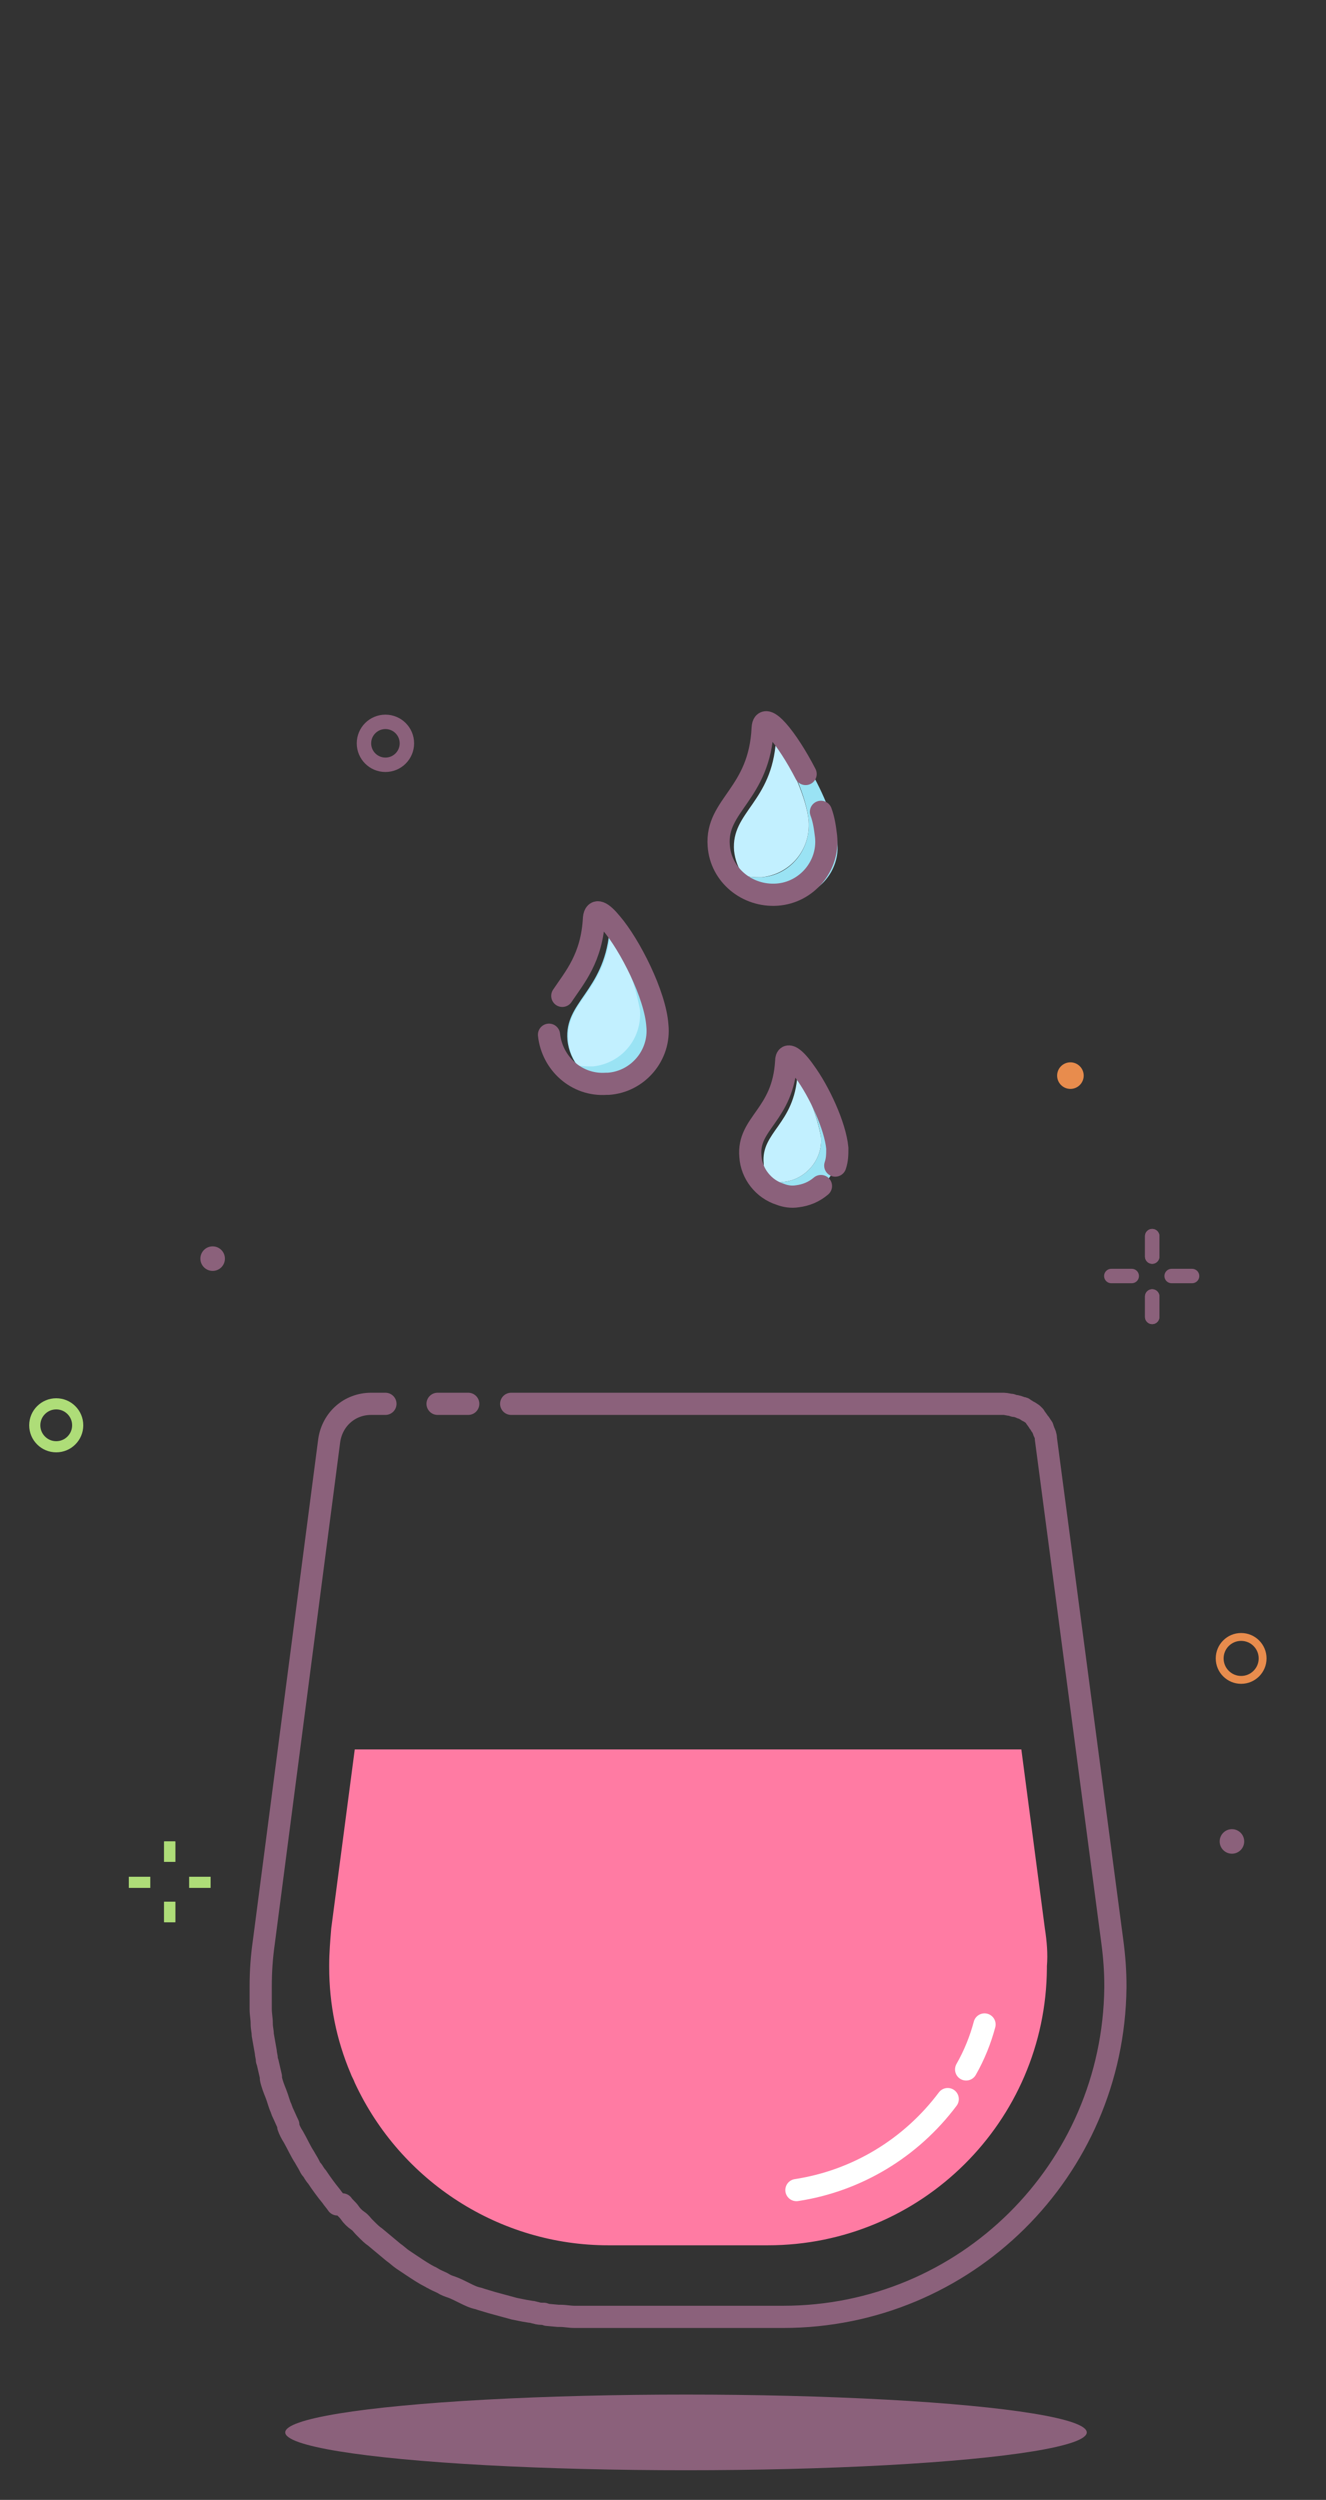 <svg xml:space="preserve" style="enable-background:new 0 0 129.7 244.5;" viewBox="0 0 129.7 244.5" y="0px" x="0px" xmlns:xlink="http://www.w3.org/1999/xlink" xmlns="http://www.w3.org/2000/svg" id="Layer_1" version="1.1">
<rect x="0" y="0" width="129.7" height="244.5" fill="#333333" stroke="none"/>
<style type="text/css">
	.st0{fill:#FF7BA3;}
	.st1{fill:none;stroke:#FFFFFF;stroke-width:2.17;stroke-linecap:round;stroke-linejoin:round;}
	.st2{fill:none;stroke:#8B617B;stroke-width:2.17;stroke-linecap:round;stroke-linejoin:round;}
	.st3{fill:#8B617B;}
	.st4{fill:none;stroke:#E88C4D;stroke-width:0.77;stroke-miterlimit:10;}
	.st5{fill:none;stroke:#8B617B;stroke-width:1.41;stroke-linecap:round;stroke-linejoin:round;}
	.st6{fill:#E88C4D;}
	.st7{fill:none;stroke:#AEDD78;stroke-width:1.09;stroke-miterlimit:10;}
	.st8{fill:#9AE3F4;}
	.st9{fill:#C2F0FF;}
	.st10{opacity:0.32;}
	.st11{fill:none;stroke:#8B617B;stroke-width:2.26;stroke-linecap:round;stroke-linejoin:round;}
	.st12{opacity:0.15;fill:url(#SVGID_1_);enable-background:new    ;}
	.st13{fill:none;stroke:#FFFFFF;stroke-width:2.26;stroke-linecap:round;stroke-linejoin:round;}
	.st14{fill:none;stroke:#8B617B;stroke-width:1.47;stroke-linecap:round;stroke-linejoin:round;}
	.st15{fill:none;stroke:#AEDD78;stroke-width:1.13;stroke-miterlimit:10;}
	.st16{fill:none;stroke:#E88C4D;stroke-width:0.8;stroke-miterlimit:10;}
	.st17{fill:#5FCBFC;}
</style>
<g id="Layer_2_1_">
	<g id="Desktop">
		<path d="M102.4,192.3v0.2c-0.1,15-12.3,27.1-27.3,27.1H59.5c-10.6,0-20.3-6.2-24.8-15.9c-0.1-0.3-0.3-0.6-0.4-0.9
			c-1.4-3.3-2.1-6.8-2.1-10.4v-0.2c0-1.2,0.1-2.4,0.2-3.6l2.3-17.5h65.2l2.3,17.5C102.4,189.9,102.5,191.1,102.4,192.3z" class="st0"></path>
		<path d="M92.7,205.3c-3.6,4.8-8.9,8-14.8,8.9" class="st1"></path>
		<path d="M96.3,198c-0.4,1.5-1,3-1.8,4.4" class="st1"></path>
		<path d="M37.7,137.3h-1.4c-2.1,0-3.8,1.5-4.1,3.6L25.8,190c-0.2,1.4-0.3,2.8-0.3,4.3v0.3c0,0.4,0,0.9,0,1.3
			c0,0.2,0,0.4,0,0.6c0,0.5,0.1,0.9,0.1,1.4s0.1,0.7,0.1,1.1c0.1,0.6,0.2,1.1,0.3,1.7c0,0.2,0.1,0.5,0.1,0.7s0.1,0.3,0.1,0.4
			c0.1,0.4,0.2,0.9,0.3,1.3c0,0.1,0,0.1,0,0.2c0.1,0.5,0.3,1,0.5,1.5s0.3,1,0.5,1.4c0,0.1,0.1,0.2,0.1,0.3c0.2,0.4,0.4,0.9,0.6,1.3
			c0,0,0,0.1,0,0.1v0.1c0.1,0.3,0.3,0.7,0.5,1c0.4,0.7,0.7,1.4,1.1,2c0.1,0.2,0.3,0.5,0.4,0.7c0.1,0.2,0.2,0.4,0.3,0.5
			s0.3,0.5,0.5,0.7c0.4,0.6,0.9,1.3,1.4,1.9c0.2,0.3,0.4,0.5,0.6,0.8" class="st2"></path>
		<path d="M33.5,215.6c0.2,0.3,0.5,0.5,0.7,0.8s0.5,0.6,0.8,0.8s0.4,0.4,0.6,0.6s0.3,0.3,0.4,0.4s0.4,0.4,0.7,0.6
			c0.6,0.5,1.2,1,1.8,1.5c0.3,0.2,0.6,0.5,0.9,0.7s0.6,0.4,0.9,0.6c0.6,0.4,1.2,0.8,1.8,1.1c0.1,0,0.1,0.1,0.2,0.1
			c0.3,0.2,0.6,0.3,1,0.5l0,0c0.3,0.2,0.6,0.3,0.9,0.4s0.9,0.4,1.3,0.6s0.8,0.4,1.3,0.5l0.3,0.1c0.3,0.1,0.7,0.2,1,0.3
			c0.7,0.2,1.5,0.4,2.2,0.6l1,0.2l0.6,0.1c0.2,0,0.4,0.1,0.5,0.1c0.3,0.1,0.5,0.1,0.8,0.1l0.3,0.1l1.1,0.1h0.2
			c0.5,0,0.9,0.1,1.4,0.1h0.2c0.5,0,1,0,1.6,0h18.6c17.8,0,32.3-14.3,32.5-32.2v-0.2c0-1.4-0.1-2.8-0.3-4.3l-6.5-49.2
			c0-0.3-0.1-0.5-0.2-0.7c0-0.1-0.1-0.2-0.1-0.3c0-0.1-0.1-0.2-0.2-0.3c0-0.1-0.1-0.2-0.2-0.3c-0.1-0.2-0.3-0.4-0.4-0.6l-0.2-0.2
			l0,0l-0.3-0.2l-0.2-0.1c-0.1-0.1-0.2-0.1-0.3-0.2c-0.1-0.1-0.2-0.1-0.3-0.1c-0.2-0.1-0.5-0.2-0.7-0.2l-0.3-0.1
			c-0.2,0-0.5-0.1-0.7-0.1H50" class="st2"></path>
		<line y2="137.3" x2="42.8" y1="137.3" x1="45.8" class="st2"></line>
		<ellipse ry="3.7" rx="39.2" cy="237.9" cx="67.1" class="st3"></ellipse>
		<circle r="2.1" cy="162.2" cx="121.4" class="st4"></circle>
		<circle r="2.1" cy="72.7" cx="37.7" class="st5"></circle>
		<circle r="1.3" cy="105.2" cx="104.7" class="st6"></circle>
		<circle r="1.2" cy="123.1" cx="20.8" class="st3"></circle>
		<circle r="1.2" cy="180.1" cx="120.5" class="st3"></circle>
		<circle r="2.1" cy="139.4" cx="5.5" class="st7"></circle>
		<line y2="124.8" x2="114.6" y1="124.8" x1="116.6" class="st5"></line>
		<line y2="124.8" x2="108.7" y1="124.8" x1="110.7" class="st5"></line>
		<line y2="120.9" x2="112.7" y1="122.9" x1="112.7" class="st5"></line>
		<line y2="126.8" x2="112.7" y1="128.8" x1="112.7" class="st5"></line>
		<line y2="120.9" x2="112.7" y1="122.9" x1="112.7" class="st5"></line>
		<line y2="126.8" x2="112.7" y1="128.8" x1="112.7" class="st5"></line>
		<line y2="184.1" x2="18.5" y1="184.1" x1="20.6" class="st7"></line>
		<line y2="184.1" x2="12.6" y1="184.1" x1="14.7" class="st7"></line>
		<line y2="180.1" x2="16.6" y1="182.1" x1="16.6" class="st7"></line>
		<line y2="186" x2="16.6" y1="188" x1="16.6" class="st7"></line>
		<line y2="180.1" x2="16.6" y1="182.1" x1="16.6" class="st7"></line>
		<line y2="186" x2="16.6" y1="188" x1="16.6" class="st7"></line>
		<path d="M64.3,100.4c0.3,2.9-1.9,5.5-4.8,5.7c0,0,0,0,0,0h-0.2c-2.1-0.5-3.6-2.3-3.8-4.4c-0.3-3.7,3.5-4.7,4.1-10.5
			c0-0.2,0-0.3,0-0.5c0-0.2,0-0.3,0.1-0.4C61.5,92.5,64.1,97.3,64.3,100.4z" class="st8"></path>
		<path d="M62.6,98.8c0.2,2.8-1.8,5.2-4.6,5.5c-0.5,0-1,0-1.5-0.1c-0.5-0.7-0.9-1.6-0.9-2.5c-0.3-3.7,3.5-4.7,4.1-10.4
			C61.1,93.5,62.1,96.1,62.6,98.8z" class="st9"></path>
		<path d="M81.9,82.4c0.3,2.7-1.8,5.2-4.5,5.4c0,0-0.1,0-0.1,0c-1.8,0.2-3.5-0.7-4.6-2.2c0.6,0.2,1.2,0.2,1.8,0.2
			c2.8-0.2,4.8-2.7,4.6-5.5c-0.2-2.3-1.7-5.6-3.1-7.9c0,0,0-0.1,0-0.2C76.1,69.6,81.5,77.9,81.9,82.4z" class="st8"></path>
		<path d="M79.1,80.3c0.2,2.8-1.8,5.2-4.6,5.5c-0.6,0-1.2,0-1.8-0.2c-0.5-0.7-0.8-1.5-0.9-2.4
			c-0.3-3.8,3.7-4.7,4.1-10.8C77.4,74.8,78.9,78.1,79.1,80.3z" class="st9"></path>
		<path d="M81.9,112.3c0.2,2.4-1.5,4.4-3.9,4.6c0,0,0,0,0,0c-0.6,0.1-1.2,0-1.7-0.2c-0.4-0.3-0.8-0.7-1.1-1.2
			c0.5,0.1,0.9,0.2,1.4,0.1c2.2-0.2,3.9-2.2,3.7-4.4c-0.4-2.2-1.2-4.2-2.4-6.1c0-0.1,0-0.1,0-0.2c0-0.5,0.3-0.6,0.7-0.2
			C80.1,106.7,81.7,110.1,81.9,112.3z" class="st8"></path>
		<path d="M80.3,111.2c0.2,2.2-1.5,4.2-3.7,4.4c-0.5,0.1-1,0-1.4-0.1c-0.3-0.5-0.5-1.1-0.5-1.7c-0.3-3.1,3-3.8,3.3-8.7
			C79.1,107,79.9,109.1,80.3,111.2z" class="st9"></path>
		<path d="M55,97.4c1.2-1.8,2.9-3.7,3.1-7.6c0.1-1,0.8-0.6,1.7,0.5c1.8,2.1,4.3,7,4.5,10c0.3,2.9-1.9,5.5-4.8,5.7
			c0,0,0,0,0,0h-0.2c-2.9,0.2-5.3-2-5.6-4.8" class="st2"></path>
		<path d="M80.3,79.4c0.3,0.8,0.4,1.6,0.5,2.4c0.3,2.9-1.9,5.5-4.8,5.7s-5.5-1.9-5.7-4.8c-0.3-4,4-5,4.3-11.5
			c0.1-1.8,2.4,1,4.2,4.5" class="st2"></path>
		<path d="M80.3,116c-0.7,0.6-1.5,0.9-2.3,1c-0.6,0.1-1.2,0-1.7-0.2c-1.6-0.5-2.8-2-2.9-3.7c-0.3-3.3,3.2-4,3.5-9.3
			c0-1,0.9-0.3,1.8,1c1.4,1.9,3,5.3,3.2,7.5c0,0.6,0,1.1-0.2,1.7" class="st2"></path>
	</g>
</g>
<g id="Layer_2_2_">
	<g id="Desktop_1_">
		<g class="st10">
			<line y2="170.1" x2="288.7" y1="155.8" x1="291.6" class="st11"></line>
			<path d="M292.4,132.9l-7.3,37.3c0.6-0.1,1.1-0.1,1.6-0.1l9.6-47.9L292.4,132.9z" class="st6"></path>
			<line y2="170.3" x2="284.8" y1="133.8" x1="292" class="st11"></line>
			<path d="M292.4,151l7.8-39l0,0" class="st11"></path>
			<line y2="133.8" x2="292" y1="132.9" x1="292.4" class="st11"></line>
		</g>
		
			<linearGradient gradientTransform="matrix(1 0 0 -1 0 244)" y2="65.26" x2="243.651" y1="54.391" x1="326.151" gradientUnits="userSpaceOnUse" id="SVGID_1_">
			<stop style="stop-color:#F7002E" offset="0.3"></stop>
			<stop style="stop-color:#F70835" offset="0.36"></stop>
			<stop style="stop-color:#F81F49" offset="0.47"></stop>
			<stop style="stop-color:#FA436A" offset="0.6"></stop>
			<stop style="stop-color:#FC7697" offset="0.75"></stop>
			<stop style="stop-color:#FFB7D1" offset="0.91"></stop>
			<stop style="stop-color:#FFBFD8" offset="0.93"></stop>
		</linearGradient>
		<path d="M322.3,174.9v0.2c-0.1,15.6-12.8,28.2-28.4,28.2h-16.3c-15.6,0-28.2-12.5-28.3-28.1v-0.2
			c0-1.1,0.1-2.1,0.2-3.2l0.4-2.9c5.8,0,6.2,1.5,12.2,1.5c5.9,0,6-1.5,12-1.5s6,1.5,12,1.5s6-1.5,12-1.5s6,1.5,12,1.5
			s6-1.5,11.7-1.5l0.2,2.9C322.1,172.7,322.2,173.8,322.3,174.9z" class="st12"></path>
		<path d="M312.1,188.3c-3.7,5-9.2,8.3-15.4,9.3" class="st13"></path>
		<path d="M315.8,180.8c-0.4,1.6-1.1,3.1-1.8,4.5" class="st13"></path>
		<path d="M255,117.7h-1.5c-2.1,0-3.9,1.6-4.2,3.7l-6.7,51.1c-0.2,1.5-0.3,2.9-0.3,4.4v0.3c0,0.5,0,0.9,0,1.4
			c0,0.2,0,0.4,0,0.6c0,0.5,0.1,1,0.1,1.5c0.1,0.5,0.1,0.7,0.1,1.1c0.1,0.6,0.2,1.2,0.3,1.8c0,0.3,0.1,0.5,0.1,0.7
			c0,0.1,0.1,0.3,0.1,0.4c0.1,0.5,0.2,0.9,0.3,1.4c0,0.1,0,0.1,0.1,0.2c0.1,0.5,0.3,1,0.5,1.6c0.2,0.6,0.4,1,0.6,1.5
			c0,0.1,0.1,0.2,0.1,0.3c0.2,0.5,0.4,0.9,0.6,1.4c0,0,0,0.1,0,0.1v0.1c0.1,0.3,0.3,0.7,0.5,1c0.4,0.7,0.8,1.4,1.2,2.1
			c0.1,0.3,0.3,0.5,0.4,0.7c0.1,0.2,0.2,0.4,0.3,0.5c0.1,0.2,0.3,0.5,0.5,0.7c0.5,0.7,1,1.3,1.5,1.9c0.2,0.3,0.4,0.6,0.7,0.8" class="st11"></path>
		<line y2="117.7" x2="267.8" y1="117.7" x1="294.3" class="st11"></line>
		<path d="M298.2,117.7H318c0.2,0,0.5,0,0.7,0.1l0.3,0.1c0.3,0.1,0.5,0.1,0.7,0.3c0.1,0,0.2,0.1,0.3,0.1
			c0.1,0,0.2,0.1,0.3,0.2l0.2,0.1l0.3,0.2l0,0l0.2,0.3c0.2,0.2,0.3,0.4,0.5,0.6c0.1,0.1,0.1,0.2,0.2,0.3c0.1,0.1,0.1,0.2,0.2,0.3
			c0.1,0.1,0.1,0.2,0.1,0.4c0.1,0.2,0.2,0.5,0.2,0.8l6.7,51.1c0.2,1.5,0.3,2.9,0.3,4.4v0.2c-0.1,18.6-15.2,33.5-33.8,33.5h-19.3
			c-0.6,0-1.1,0-1.7,0h-0.2c-0.5,0-1-0.1-1.4-0.1c-0.1,0-0.2,0-0.3,0l-1.2-0.1l-0.3-0.1c-0.3,0-0.6-0.1-0.9-0.1l-0.5-0.1L269,210
			c-0.4-0.1-0.7-0.1-1-0.2c-0.8-0.2-1.5-0.4-2.3-0.6c-0.3-0.1-0.7-0.2-1-0.3l-0.3-0.1c-0.4-0.2-0.9-0.3-1.3-0.5s-0.9-0.4-1.4-0.6
			s-0.6-0.3-0.9-0.5l0,0c-0.3-0.2-0.7-0.3-1-0.5l-0.2-0.1c-0.7-0.4-1.3-0.7-1.9-1.1c-0.3-0.2-0.7-0.4-1-0.7c-0.3-0.2-0.6-0.4-1-0.7
			c-0.6-0.5-1.3-1-1.9-1.5c-0.2-0.2-0.5-0.4-0.7-0.6c-0.1-0.1-0.3-0.2-0.4-0.4l-0.6-0.6c-0.3-0.3-0.5-0.6-0.8-0.9
			c-0.3-0.3-0.5-0.5-0.7-0.8" class="st11"></path>
		<line y2="117.7" x2="260.3" y1="117.7" x1="263.4" class="st11"></line>
		<ellipse ry="3.8" rx="40.7" cy="222.2" cx="285.6" class="st3"></ellipse>
		<circle r="2.2" cy="90.2" cx="343.7" class="st14"></circle>
		<circle r="1.4" cy="131.7" cx="350.8" class="st3"></circle>
		<circle r="1.2" cy="79.1" cx="262.8" class="st3"></circle>
		<circle r="2.2" cy="96.8" cx="241.2" class="st15"></circle>
		<circle r="1.6" cy="104.8" cx="330.8" class="st16"></circle>
		<line y2="162.2" x2="339.1" y1="162.2" x1="341.2" class="st14"></line>
		<line y2="162.2" x2="333" y1="162.2" x1="335.1" class="st14"></line>
		<line y2="158.1" x2="337.1" y1="160.2" x1="337.1" class="st14"></line>
		<line y2="164.2" x2="337.1" y1="166.3" x1="337.1" class="st14"></line>
		<line y2="158.1" x2="337.1" y1="160.2" x1="337.1" class="st14"></line>
		<line y2="164.2" x2="337.1" y1="166.3" x1="337.1" class="st14"></line>
		<line y2="39" x2="252.6" y1="39" x1="254.7" class="st14"></line>
		<line y2="39" x2="246.5" y1="39" x1="248.6" class="st14"></line>
		<line y2="34.9" x2="250.6" y1="37" x1="250.6" class="st14"></line>
		<line y2="41" x2="250.6" y1="43.1" x1="250.6" class="st14"></line>
		<line y2="34.9" x2="250.6" y1="37" x1="250.6" class="st14"></line>
		<line y2="41" x2="250.6" y1="43.1" x1="250.6" class="st14"></line>
		<line y2="135.2" x2="233.1" y1="135.2" x1="235.2" class="st15"></line>
		<line y2="135.2" x2="227" y1="135.2" x1="229.1" class="st15"></line>
		<line y2="131.1" x2="231.1" y1="133.2" x1="231.1" class="st15"></line>
		<line y2="137.2" x2="231.1" y1="139.3" x1="231.1" class="st15"></line>
		<line y2="131.1" x2="231.1" y1="133.2" x1="231.1" class="st15"></line>
		<line y2="137.2" x2="231.1" y1="139.3" x1="231.1" class="st15"></line>
		<polygon points="313.5,70.6 311.8,75.6 310.5,74.9 311.9,70" class="st6"></polygon>
		<line y2="169.2" x2="279" y1="155.5" x1="284.2" class="st11"></line>
		<path d="M307.1,88.5l-30,80.4c-0.5-0.1-1-0.1-1.6-0.1l22.8-62.3L305,88h0.1L307.1,88.5z" class="st6"></path>
		<polyline points="309.6,75.9 312.1,69.3 315.6,70.5" class="st11"></polyline>
		<polyline points="275.1,168.8 298.2,106.6 298.3,106.5 305.1,88 305.5,86.9 305.6,86.9" class="st11"></polyline>
		<line y2="151" x2="285.7" y1="88.2" x1="309" class="st11"></line>
		<line y2="77.2" x2="313.1" y1="70.5" x1="315.6" class="st11"></line>
		<path d="M315.1,84c-0.2,0.6-0.5,1.2-0.9,1.7" class="st11"></path>
		<path d="M312.2,87.4c-3,1.6-6.7,0.5-8.3-2.5c-1.6-3-0.5-6.7,2.5-8.3c3-1.6,6.7-0.5,8.3,2.5c0.3,0.6,0.5,1.3,0.7,1.9" class="st11"></path>
		<circle r="4.6" cy="81.4" cx="309" class="st6"></circle>
		<path d="M308.5,50.8c-12.3,0.7-21.3,3.4-21.3,6.5c0,3.7,12.7,6.7,28.4,6.7h0.4" class="st11"></path>
		<path d="M319,50.6c14,0.4,24.9,3.2,24.9,6.7c0,2.8-7.2,5.2-17.4,6.2" class="st11"></path>
		<path d="M309.1,47.3v6.1c0,0.3,0.2,0.5,0.5,0.5c0.1,0,0.2,0,0.3-0.1L314,51c0.2-0.2,0.3-0.5,0.1-0.7
			c0,0-0.1-0.1-0.1-0.1l-4-3.3c-0.2-0.2-0.6-0.2-0.8,0C309.1,47,309.1,47.1,309.1,47.3z" class="st17"></path>
		<path d="M326.4,66.9v-6.1c0-0.3-0.2-0.5-0.5-0.5c-0.1,0-0.2,0-0.3,0.1l-4.1,2.8c-0.2,0.2-0.3,0.5-0.1,0.7
			c0,0,0.1,0.1,0.1,0.1l4.1,3.3c0.2,0.2,0.6,0.1,0.7-0.1C326.3,67.1,326.4,67,326.4,66.9z" class="st17"></path>
		<path d="M309.1,47.3v6.1c0,0.3,0.2,0.5,0.5,0.5c0.1,0,0.2,0,0.3-0.1L314,51c0.2-0.2,0.3-0.5,0.1-0.7
			c0,0-0.1-0.1-0.1-0.1l-4-3.3c-0.2-0.2-0.6-0.2-0.8,0C309.1,47,309.1,47.1,309.1,47.3z" class="st11"></path>
		<path d="M326.4,66.9v-6.1c0-0.3-0.2-0.5-0.5-0.5c-0.1,0-0.2,0-0.3,0.1l-4.1,2.8c-0.2,0.2-0.3,0.5-0.1,0.7
			c0,0,0.1,0.1,0.1,0.1l4.1,3.3c0.2,0.2,0.6,0.1,0.7-0.1C326.3,67.1,326.4,67,326.4,66.9z" class="st11"></path>
		<path d="M249.7,168.7h0.2c5.8,0,6.2,1.5,12.2,1.5s6-1.5,12-1.5h1h0.4c0.6,0,1.1,0.1,1.6,0.1c0.6,0.1,1.3,0.2,1.9,0.3
			c2.3,0.7,4.7,1,7.1,1c6,0,6-1.5,12-1.5s6,1.5,12,1.5s6-1.5,11.7-1.5h0.4" class="st11"></path>
	</g>
</g>
</svg>

